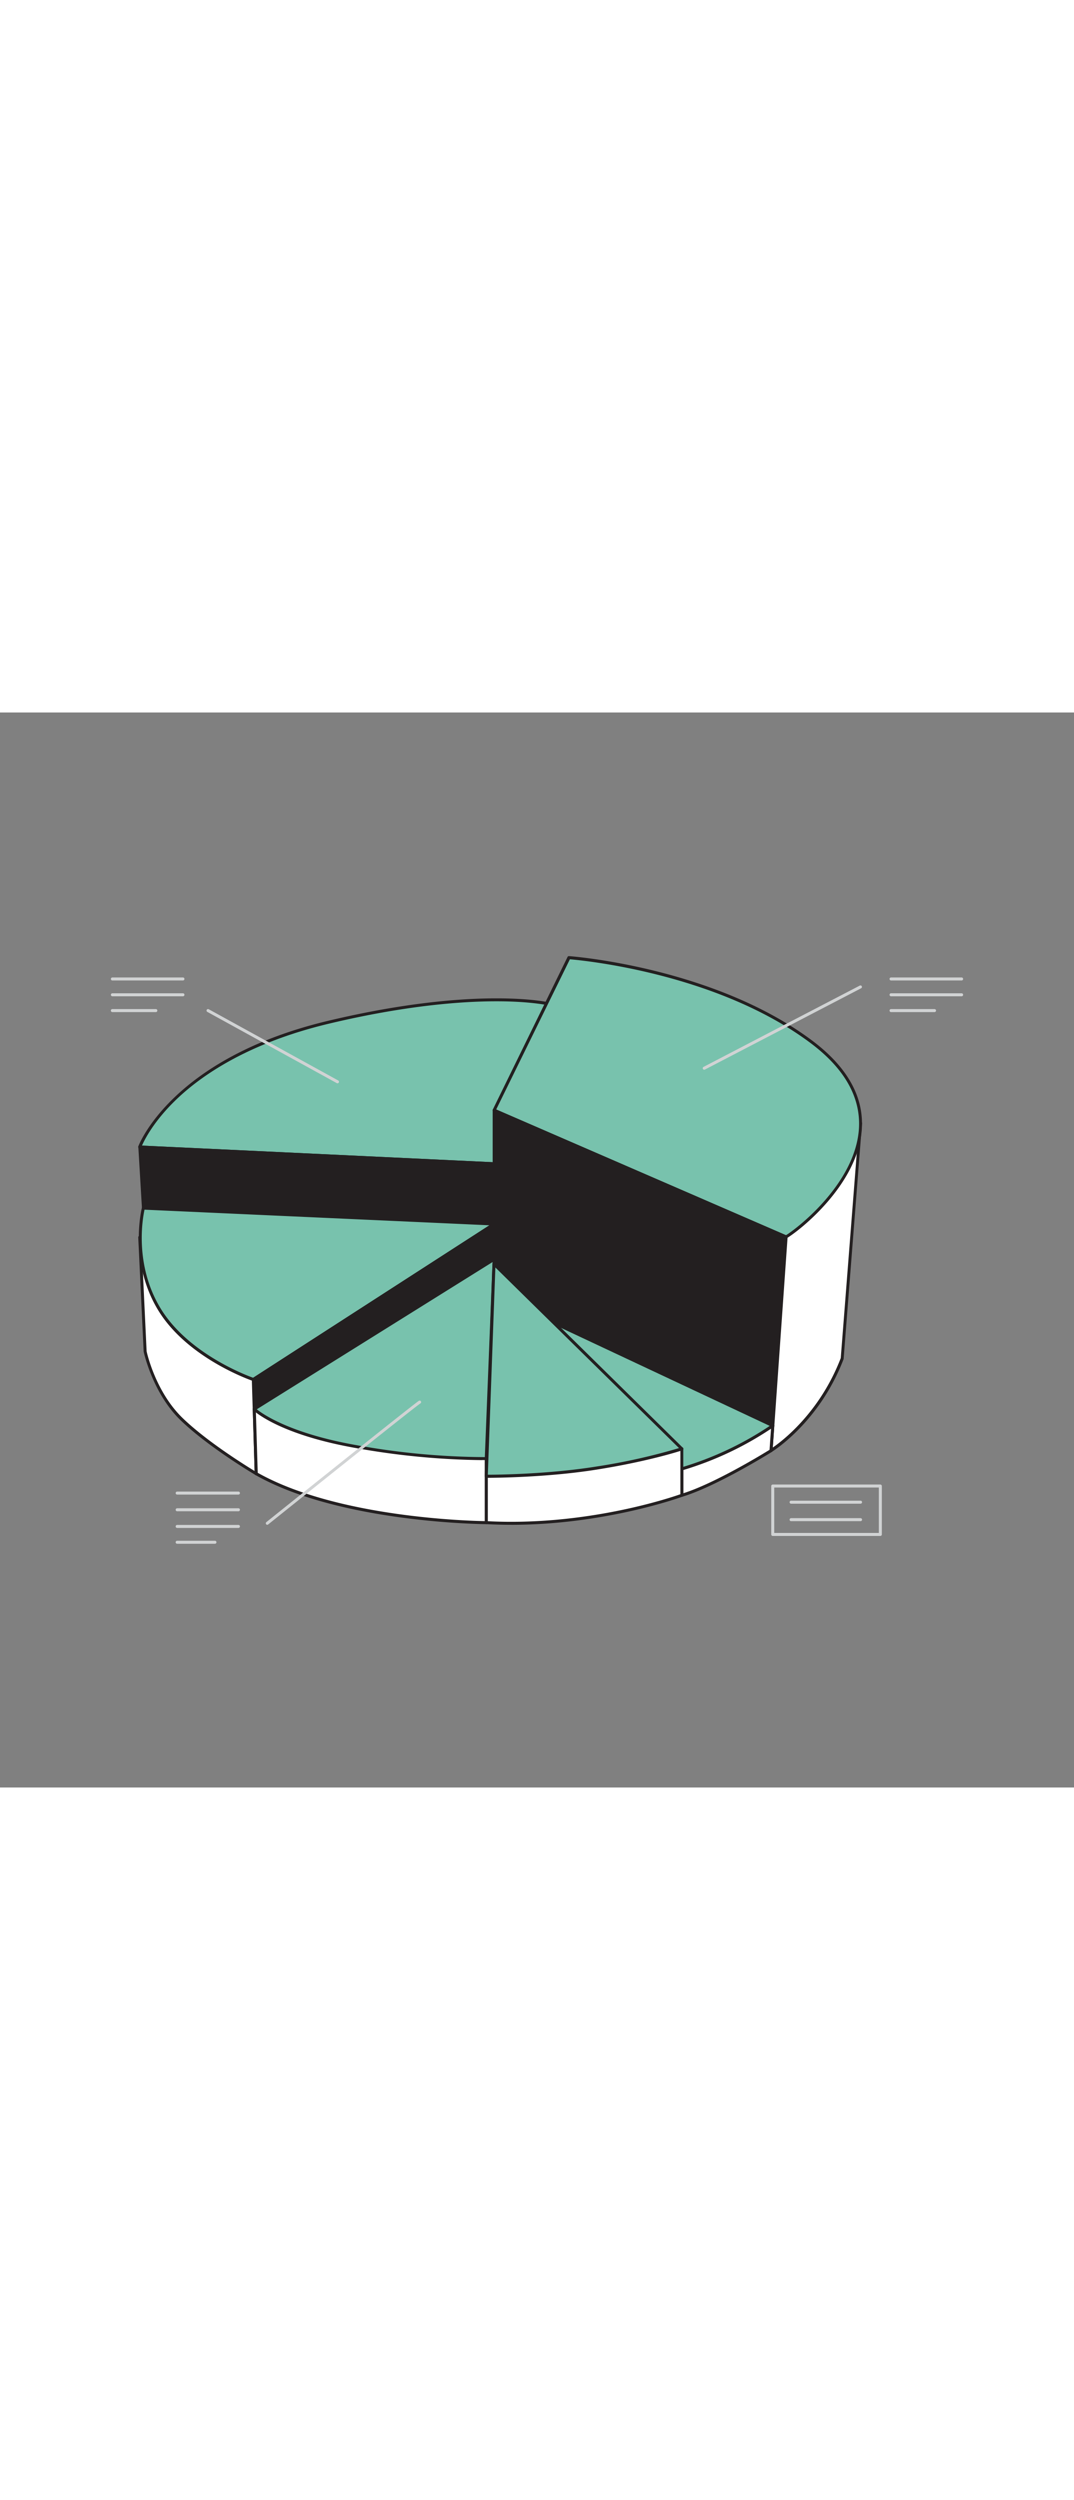 <svg id="_0510_chart_1" data-name="0510_chart_1" xmlns="http://www.w3.org/2000/svg" viewBox="0 0 500 500" data-imageid="chart-1-67" imageName="Chart 1" class="illustrations_image" style="width: 215px;"><rect x="0" y="0" width="500" height="500" fill="#808080" stroke="none"/><defs><style>.cls-1_chart-1-67{fill:#68e1fd;}.cls-2_chart-1-67{fill:#231f20;}.cls-3_chart-1-67{fill:#fff;}.cls-4_chart-1-67{fill:#d1d3d4;}</style></defs><g id="Pie_Chart_chart-1-67" data-name="Pie Chart"><path class="cls-1_chart-1-67 targetColor" d="M230.07,209.9l-165-7.81s14.39-40.5,87.92-58c70.4-16.77,104-8.26,104-8.26l-26.89,74.08Z" style="fill: rgb(120, 194, 173);"/><path class="cls-2_chart-1-67" d="M230.07,210.6h0L65,202.79a.66.66,0,0,1-.55-.31.72.72,0,0,1-.08-.62c.14-.41,15.36-41.06,88.41-58.46,36.44-8.68,62.78-10.48,78.56-10.44,17.09,0,25.42,2.09,25.76,2.18a.72.72,0,0,1,.45.35.71.71,0,0,1,0,.57l-26.89,74.08a.69.69,0,0,1-.66.46Zm-164-9.16,163.51,7.74L256,136.33c-2.43-.5-10.66-2-24.75-2H231c-15.67,0-41.82,1.82-77.84,10.4-37.77,9-59.53,24.18-71.13,35.33-10.41,10-14.73,18.64-15.92,21.36Z"/><path class="cls-3_chart-1-67" d="M358.93,343.34s21.76-13,33.14-42.84l8.56-109.45-64.69,39.68,23,112.62Z"/><path class="cls-2_chart-1-67" d="M358.93,344a.67.67,0,0,1-.28-.06.68.68,0,0,1-.4-.5l-23-112.62a.71.71,0,0,1,.32-.74l64.69-39.68a.7.7,0,0,1,1.06.65l-8.56,109.45a.71.71,0,0,1,0,.2c-11.34,29.67-33.21,43.06-33.43,43.19a.65.65,0,0,1-.36.1Zm-22.2-113,22.68,111.13c4.09-2.76,22.06-16,32-41.85l8.45-108-63.1,38.7Z"/><path class="cls-1_chart-1-67 targetColor" d="M366,243.93,230.07,185l34.81-71s66.35,4.59,112.46,38.83C431.9,193.39,374.66,238.85,366,243.93Z" style="fill: rgb(120, 194, 173);"/><path class="cls-2_chart-1-67" d="M366,244.63a.71.71,0,0,1-.28-.06L229.79,185.66a.71.71,0,0,1-.38-.4.66.66,0,0,1,0-.55l34.81-71a.67.67,0,0,1,.68-.39c.67,0,67.08,5,112.83,39,16.43,12.2,24.35,26,23.51,41.06-1.45,26.25-29.5,48-35,51.15a.74.74,0,0,1-.35.1ZM231,184.67l134.89,58.47c6-3.69,32.58-24.66,34-49.84.8-14.55-6.92-28-22.95-39.86-43.4-32.22-105.61-38.15-111.63-38.65L231,184.66Z"/><polygon class="cls-2_chart-1-67" points="365.96 243.93 358.93 343.34 230.07 286.11 230.07 185.02 365.96 243.93"/><path class="cls-2_chart-1-67" d="M358.93,344a.67.67,0,0,1-.28-.06L229.78,286.74a.7.7,0,0,1-.42-.64V185a.71.71,0,0,1,1-.65l135.89,58.91a.71.71,0,0,1,.42.69l-7,99.41a.7.7,0,0,1-.34.55.68.68,0,0,1-.36.1ZM230.76,285.65,358.3,342.3l6.92-97.92L230.76,186.09Z"/><polygon class="cls-2_chart-1-67" points="230.07 286.11 69.96 284.79 65.05 202.09 230.07 209.9 230.07 286.11"/><path class="cls-2_chart-1-67" d="M230.07,286.81h0L70,285.49a.69.69,0,0,1-.69-.66l-4.91-82.69a.69.69,0,0,1,.2-.53.62.62,0,0,1,.53-.21l165,7.81a.71.71,0,0,1,.67.7v76.2a.71.71,0,0,1-.21.5.7.7,0,0,1-.49.2ZM70.63,284.1l158.74,1.31V210.58L65.8,202.84Z"/><path class="cls-3_chart-1-67" d="M119.27,354.05S97.85,341.5,84.63,328.78s-17.07-31.63-17.07-31.63l-2.51-53,165-6.19V266.7L190.9,310.21l-71.63,43.85Z"/><path class="cls-2_chart-1-67" d="M119.27,354.75a.64.64,0,0,1-.35-.1c-.21-.13-21.64-12.74-34.77-25.37s-17.23-31.8-17.27-32l-2.52-53.16a.78.78,0,0,1,.18-.51.71.71,0,0,1,.49-.23l165-6.19a.7.7,0,0,1,.72.7v28.79a.69.69,0,0,1-.18.47l-39.16,43.51-.16.13-71.63,43.85a.69.69,0,0,1-.37.1Zm-53.49-110,2.48,52.35c0,.08,3.95,18.75,16.86,31.16,12.07,11.62,31.29,23.25,34.15,25l71.18-43.58,38.91-43.24V238.63L65.78,244.77Z"/><path class="cls-1_chart-1-67 targetColor" d="M230.07,237.91l-112.13,72.3s-30.12-10-43.85-32.8-7.35-46.88-7.35-46.88l163.33,7.38Z" style="fill: rgb(120, 194, 173);"/><path class="cls-2_chart-1-67" d="M117.94,310.91a.57.57,0,0,1-.22,0c-.3-.1-30.53-10.39-44.22-33.11S66,230.58,66.07,230.34a.66.66,0,0,1,.71-.52l163.33,7.38a.7.7,0,0,1,.34,1.29l-112.13,72.3a.73.73,0,0,1-.38.11ZM67.29,231.25c-.82,3.7-4.88,25.43,7.4,45.79,12.68,21,39.92,31.24,43.16,32.39l110-70.92L67.3,231.25Z"/><polygon class="cls-2_chart-1-67" points="230.07 237.91 230.07 310.21 119.27 354.05 117.94 310.21 230.07 237.91"/><path class="cls-2_chart-1-67" d="M119.27,354.75a.7.7,0,0,1-.38-.11.73.73,0,0,1-.32-.56l-1.34-43.85a.7.7,0,0,1,.32-.61l112.13-72.3a.7.7,0,0,1,1.08.59v72.3a.68.68,0,0,1-.44.65L119.53,354.71a.75.75,0,0,1-.26.05Zm-.63-44.17,1.3,42.46,109.42-43.31V239.19Z"/><path class="cls-3_chart-1-67" d="M226.38,347v29.79S159,376.6,119.27,354.06L118.35,324l102,3.5,6,19.53Z"/><path class="cls-2_chart-1-67" d="M226.38,377.52h0c-.68,0-68-.48-107.45-22.85a.68.68,0,0,1-.35-.59L117.66,324a.73.73,0,0,1,.21-.52.66.66,0,0,1,.52-.2l102,3.5a.69.69,0,0,1,.64.49l6,19.53a.76.76,0,0,1,0,.21v29.79a.67.67,0,0,1-.21.5.7.7,0,0,1-.49.2ZM120,353.64c37,20.78,98.46,22.35,105.72,22.47v-29l-5.85-18.95-100.76-3.45.88,28.91Z"/><path class="cls-1_chart-1-67 targetColor" d="M230.07,254.31,118.36,324s11.29,11,46.77,17.33S226.38,347,226.38,347l3.68-92.72Z" style="fill: rgb(120, 194, 173);"/><path class="cls-2_chart-1-67" d="M224.32,347.74A352.35,352.35,0,0,1,165,342c-35.29-6.32-46.67-17.07-47.14-17.52a.72.72,0,0,1-.21-.58.68.68,0,0,1,.33-.52l111.71-69.69a.69.69,0,0,1,.72,0,.7.7,0,0,1,.35.63l-3.68,92.72a.7.7,0,0,1-.68.67s-.76,0-2.08,0ZM119.54,324.09c2.94,2.35,15.62,11.16,45.71,16.56a344.76,344.76,0,0,0,60.46,5.69l3.6-90.73L119.54,324.1Z"/><path class="cls-3_chart-1-67" d="M359.75,331.74l-.82,11.61s-25.47,15.95-41.5,20.75V351.83l42.33-20.09Z"/><path class="cls-2_chart-1-67" d="M317.43,364.8a.71.71,0,0,1-.42-.14.69.69,0,0,1-.28-.56V351.83a.7.7,0,0,1,.4-.63l42.33-20.09a.7.7,0,0,1,.7.05.68.68,0,0,1,.3.63l-.82,11.61a.7.7,0,0,1-.33.54c-.26.16-25.73,16.05-41.68,20.83a.69.69,0,0,1-.2,0Zm.7-12.53v10.88c14.85-4.73,37.27-18.44,40.13-20.21l.71-10.06-40.84,19.39Z"/><path class="cls-1_chart-1-67 targetColor" d="M317.43,351.82a149.76,149.76,0,0,0,42.33-20.09L247.59,279.07l69.84,72.74Z" style="fill: rgb(120, 194, 173);"/><path class="cls-2_chart-1-67" d="M317.43,352.52a.71.71,0,0,1-.5-.21l-69.84-72.75a.7.7,0,0,1,.81-1.12L360.07,331.1a.69.69,0,0,1,.1,1.2,152.13,152.13,0,0,1-42.55,20.19.55.55,0,0,1-.18,0ZM250.7,281.31,317.64,351a151.79,151.79,0,0,0,40.71-19.18Z"/><path class="cls-3_chart-1-67" d="M317.43,342.45v21.64s-41.5,15.4-91,12.72V347Z"/><path class="cls-2_chart-1-67" d="M238,377.82c-3.82,0-7.69-.1-11.63-.31a.7.7,0,0,1-.66-.7V347a.7.7,0,0,1,.66-.7l91-4.57a.69.69,0,0,1,.52.19.7.7,0,0,1,.22.51V364.1a.7.7,0,0,1-.46.66c-.38.14-35.79,13.07-79.7,13.07Zm-10.89-1.67c45.78,2.33,85-10.91,89.64-12.55V343.18l-89.64,4.5v28.46Z"/><path class="cls-1_chart-1-67 targetColor" d="M230,256.5l87.45,85.95s-14.5,4.91-39.5,8.93-51.55,3.85-51.55,3.85L230,256.5Z" style="fill: rgb(120, 194, 173);"/><path class="cls-2_chart-1-67" d="M226.73,355.93h-.35a.68.68,0,0,1-.5-.22.69.69,0,0,1-.19-.51l3.59-98.73a.68.68,0,0,1,.44-.62.71.71,0,0,1,.75.15L317.92,342a.69.69,0,0,1,.19.65.7.7,0,0,1-.46.51c-.14.05-14.85,5-39.61,8.95-23.22,3.73-48.09,3.86-51.31,3.86Zm3.89-97.82-3.51,96.42c4.42,0,28.34-.24,50.71-3.84a285.36,285.36,0,0,0,38.29-8.55l-85.49-84Z"/></g><g id="Lines_chart-1-67"><path class="cls-4_chart-1-67" d="M157.13,172.48a.72.72,0,0,1-.34-.09L96.52,139.26a.7.7,0,0,1,.67-1.23l60.27,33.13a.7.7,0,0,1-.33,1.31Z"/><path class="cls-4_chart-1-67" d="M327.85,166.16a.7.7,0,0,1-.62-.38.69.69,0,0,1,.3-.94L400.31,127a.7.7,0,0,1,.64,1.24l-72.78,37.84A.72.72,0,0,1,327.85,166.16Z"/><path class="cls-4_chart-1-67" d="M124.45,377.83a.71.71,0,0,1-.55-.26.7.7,0,0,1,.11-1c2.8-2.25,68.66-55,71-56.42a.7.7,0,0,1,.71,1.21c-1.83,1.07-47.16,37.3-70.87,56.3a.71.71,0,0,1-.44.15Z"/></g><g id="Line_of_Texts_chart-1-67" data-name="Line of Texts"><path class="cls-4_chart-1-67" d="M111,379.28H82.48a.7.7,0,0,1,0-1.4H111a.7.7,0,1,1,0,1.4Z"/><path class="cls-4_chart-1-67" d="M111,371.53H82.48a.7.7,0,0,1,0-1.4H111a.7.7,0,1,1,0,1.4Z"/><path class="cls-4_chart-1-67" d="M111,363.77H82.48a.7.7,0,0,1,0-1.4H111a.7.7,0,1,1,0,1.4Z"/><path class="cls-4_chart-1-67" d="M100.07,386.64H82.47a.7.7,0,0,1,0-1.4h17.6a.7.7,0,1,1,0,1.4Z"/><path class="cls-4_chart-1-67" d="M85.17,124.64H52.32a.7.7,0,1,1,0-1.4H85.17a.7.7,0,1,1,0,1.4Z"/><path class="cls-4_chart-1-67" d="M85.17,132H52.32a.7.7,0,0,1,0-1.4H85.17a.7.7,0,0,1,0,1.4Z"/><path class="cls-4_chart-1-67" d="M72.55,139.35H52.31a.7.7,0,1,1,0-1.4H72.55a.7.7,0,1,1,0,1.4Z"/><path class="cls-4_chart-1-67" d="M447.68,124.64H414.83a.7.7,0,1,1,0-1.4h32.85a.7.7,0,0,1,0,1.4Z"/><path class="cls-4_chart-1-67" d="M447.68,132H414.83a.7.7,0,1,1,0-1.4h32.85a.7.7,0,1,1,0,1.4Z"/><path class="cls-4_chart-1-67" d="M435.07,139.35H414.83a.7.7,0,0,1,0-1.4h20.24a.7.7,0,0,1,0,1.4Z"/><path class="cls-4_chart-1-67" d="M409.84,383H359.75a.7.7,0,0,1-.7-.7V359.79a.7.7,0,0,1,.7-.7h50.09a.7.7,0,0,1,.7.7v22.47A.7.7,0,0,1,409.84,383Zm-49.39-1.4h48.69V360.49H360.45Z"/><path class="cls-4_chart-1-67" d="M400.63,368H368.29a.7.7,0,0,1,0-1.4h32.34a.7.7,0,0,1,0,1.4Z"/><path class="cls-4_chart-1-67" d="M400.63,376.13H368.29a.7.7,0,1,1,0-1.4h32.34a.7.7,0,1,1,0,1.4Z"/></g></svg>